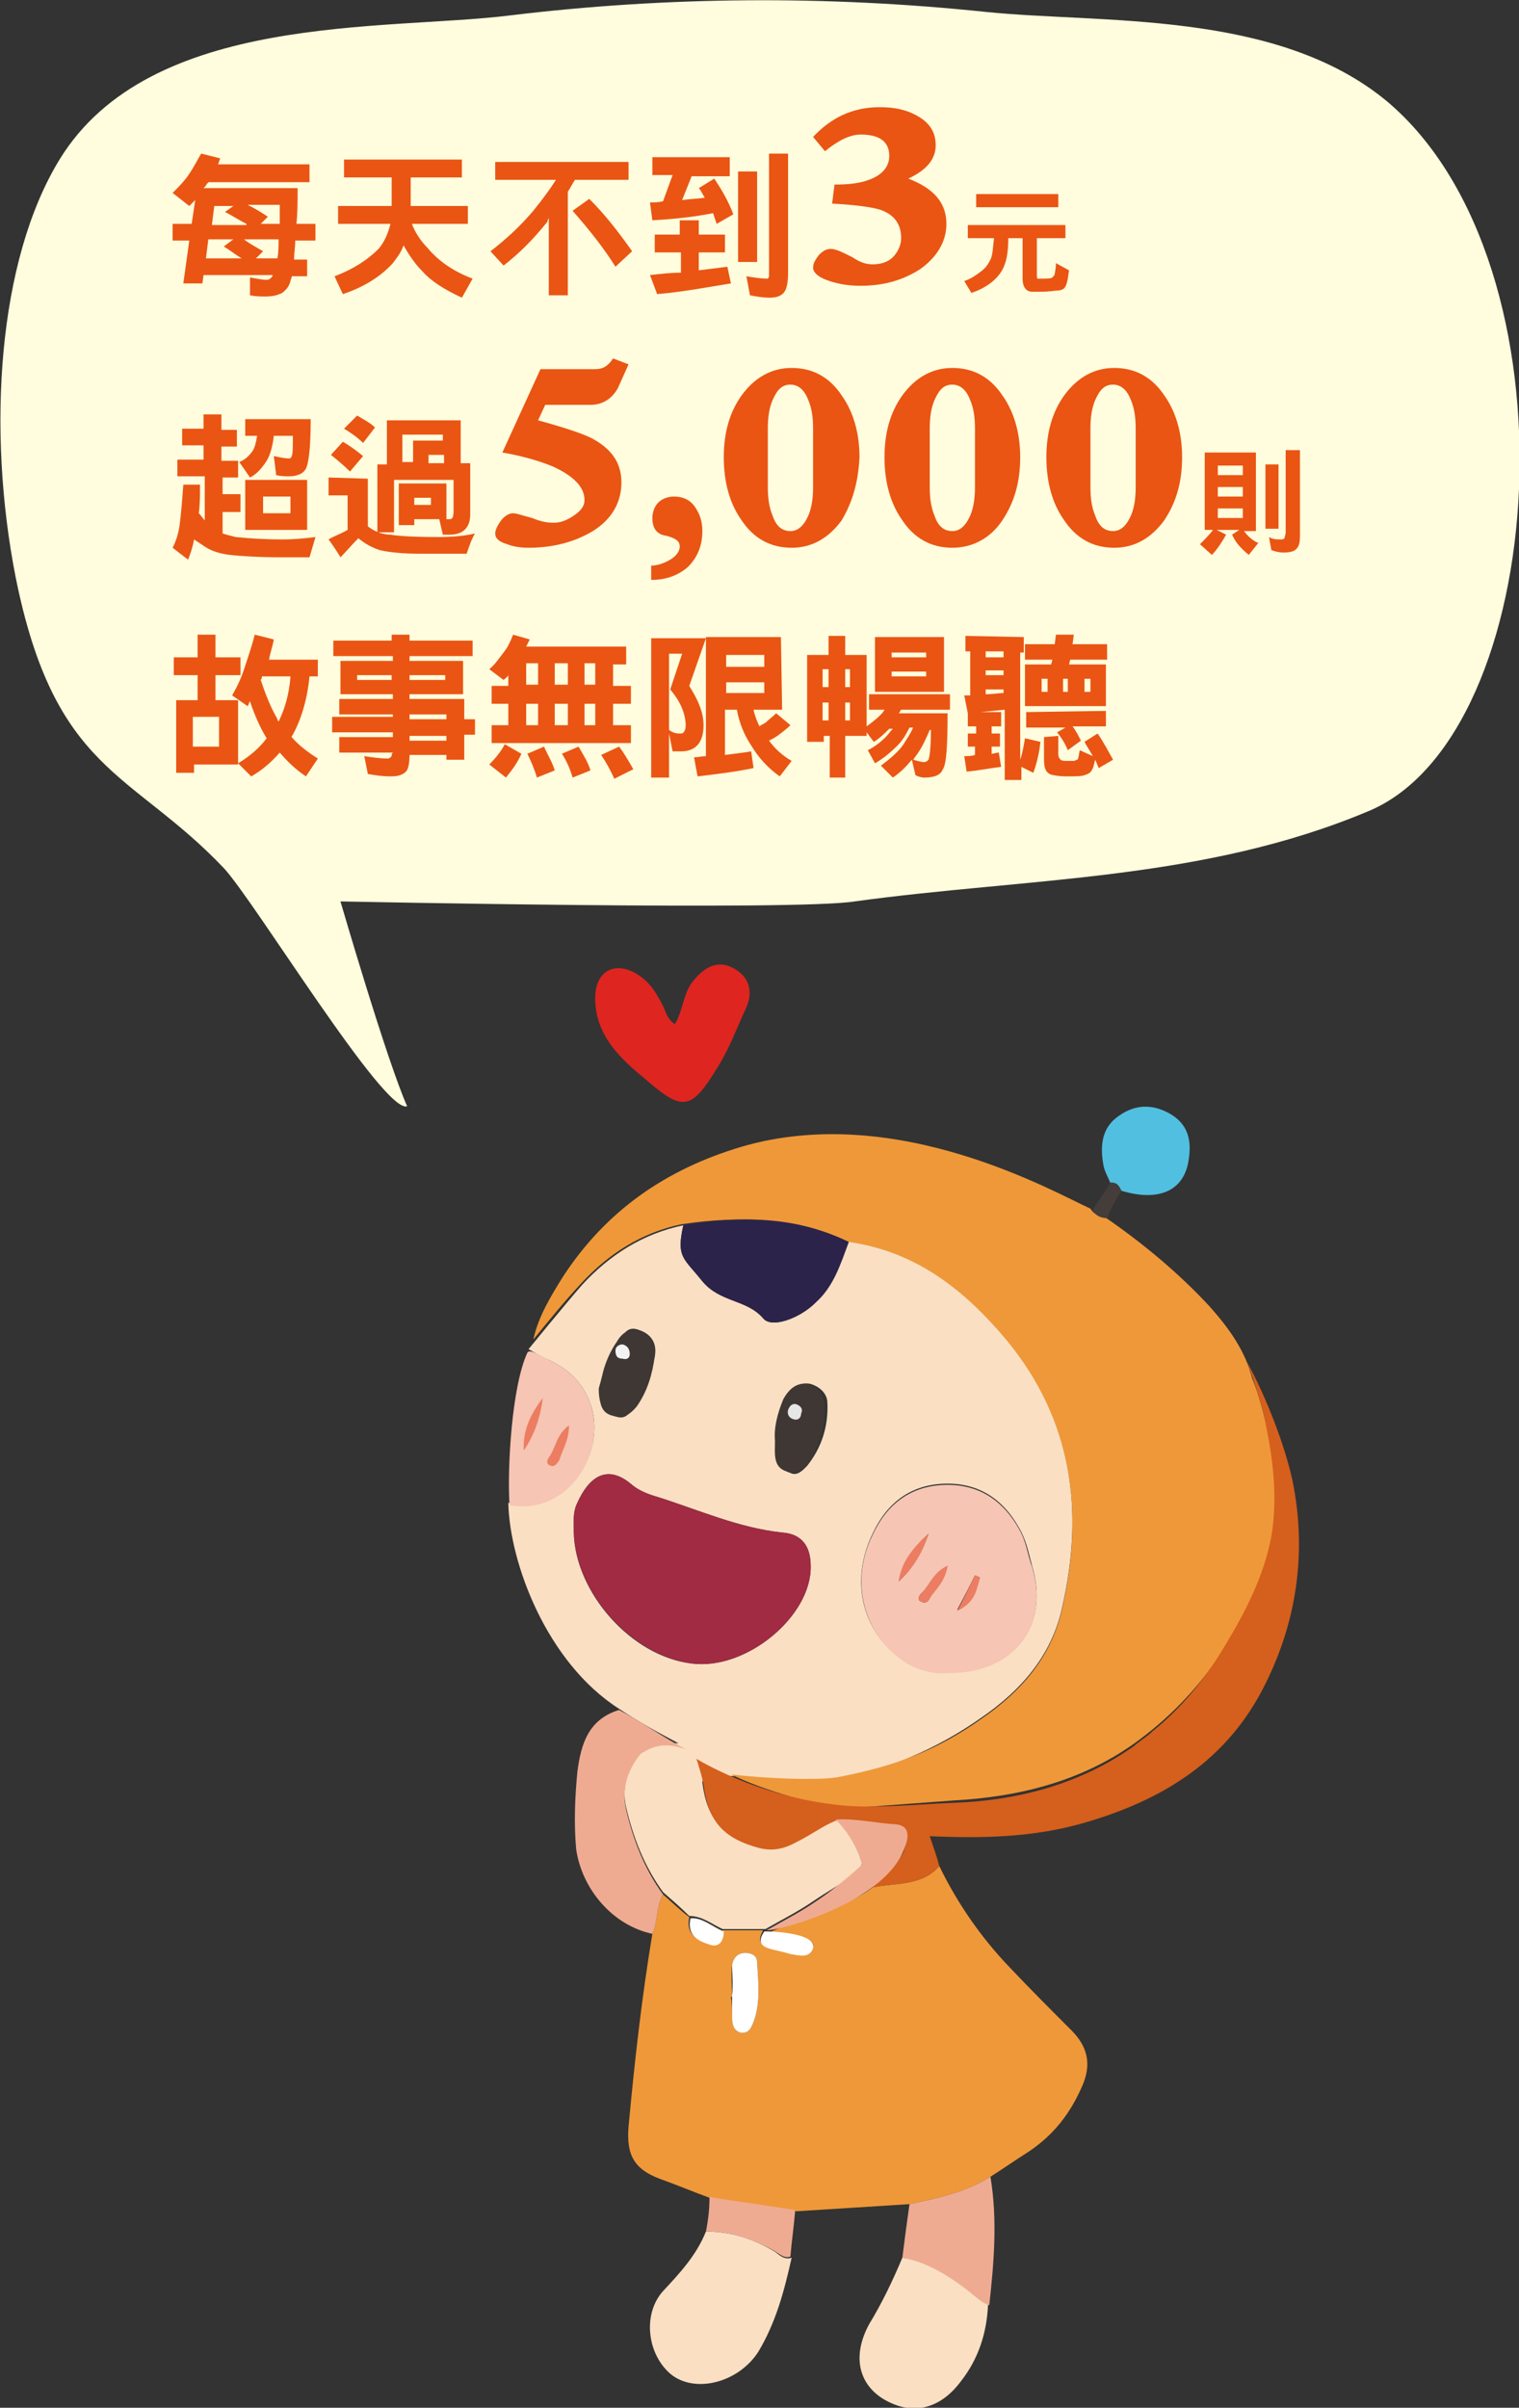 <?xml version="1.0" encoding="utf-8"?>
<!-- Generator: Adobe Illustrator 23.0.1, SVG Export Plug-In . SVG Version: 6.00 Build 0)  -->
<svg version="1.1" id="圖層_1" xmlns="http://www.w3.org/2000/svg" xmlns:xlink="http://www.w3.org/1999/xlink" x="0px" y="0px"
	 viewBox="0 0 127.6 202.2" style="enable-background:new 0 0 127.6 202.2;" xml:space="preserve">
<rect x="0" y="0" width="127.6" height="202.2" fill="#333333" stroke="none"/>
<style type="text/css">
	.st0{fill:#FADFC3;}
	.st1{fill:#EF9839;}
	.st2{fill:#D55F1C;}
	.st3{fill:#DE251F;}
	.st4{fill:#EFAB91;}
	.st5{fill:#F6C5B3;}
	.st6{fill:#51BFE0;}
	.st7{fill:#453D39;}
	.st8{fill:#A02B43;}
	.st9{fill:#2B234A;}
	.st10{fill:#FFFFFF;}
	.st11{fill:#EC7D62;}
	.st12{fill:#3F3733;}
	.st13{fill:#E6E6E7;}
	.st14{fill:#F2F3F3;}
	.st15{fill:#FFFDDD;}
	.st16{fill:#EA5514;}
</style>
<g>
	<g>
		<path class="st0" d="M49.6,117.9c-0.6-1.7-1.7-2.8-3.3-3.6c-0.7-0.3-1-0.5-1.9-1c0,0,3.1-3.8,4.5-5.4c2.3-2.5,5.1-4.3,8.5-5
			c-0.6,2.7,0,2.7,1.6,4.7c1.5,1.8,3.7,1.5,5.1,3.1c0.7,0.9,3.1,0,4.4-1.3c1.4-1.4,2.1-3.3,2.8-5.2c5.7,0.8,9.8,4.1,13.3,8.3
			c5.5,6.7,6.5,14.4,4.6,22.6c-0.9,4-3.5,6.9-6.7,9.1c-3.8,2.7-8.1,4.5-12.7,5.4c-1.7,0.4-10.9-1.3-10.8,0.1
			c0.4,3.1,1.7,4.5,4.7,5.3c1.2,0.3,2-0.5,3-0.8c1.2-0.4,2.3-1,3.4-1.6c4.5,4.1,2,4.5-1.7,7c-1.3,0.9-2.7,1.6-4.1,2.4
			c-0.1,0-0.2,0-0.2,0c-1.1,0-2.3,0-3.4,0c-0.9-0.4-1.7-1.1-2.8-1.1c-0.7-0.7-1.4-1.3-2.2-2c-1.6-2.2-2.5-4.6-3.1-7.1
			c-0.4-1.8,0.1-3.3,1.2-4.7c0.8-1,1.9-0.7,3.2-0.7c-1.7-0.9-3.2-1.7-5-2.9c-6.1-3.9-9.2-12.3-9.3-17.3
			C47.8,127.3,51,121.8,49.6,117.9z M58.1,139.7c4.6,0.6,10.1-4,10-8.2c0-1.7-0.8-2.7-2.4-2.8c-3.7-0.4-7-1.9-10.5-3
			c-0.7-0.2-1.5-0.5-2.1-1c-2.2-1.9-3.7-0.5-4.6,1.5c-0.4,0.8-0.3,1.6-0.3,2.5C48.3,133.7,53,139.1,58.1,139.7z M86.7,131.5
			c-0.3-1.1-0.5-2.2-1.1-3.2c-1.4-2.5-3.5-3.8-6.3-3.7c-2.8,0.1-4.8,1.6-6,4.2c-2,4.1-0.8,8.6,2.9,10.8c1.2,0.7,2.5,0.9,3.5,0.8
			C85.2,140.5,88.2,136.5,86.7,131.5z M65.2,122.3c0.1,0.8,0.6,1.2,1.2,1.4c0.6,0.3,1.1-0.3,1.4-0.6c1.2-1.5,1.8-3.3,1.7-5.3
			c0-0.8-0.7-1.4-1.5-1.6c-0.8-0.1-1.4,0.2-1.8,0.9c-0.8,1.2-1,2.5-0.9,4.4C65.2,121.5,65.1,121.9,65.2,122.3z M51.6,118.9
			c1.1,0.5,1.4-0.5,1.8-1c0.9-1,1.1-2.4,1.5-3.6s0-2.2-1.2-2.6c-1-0.4-1.3,0.3-2,1.3c-0.8,1.3-1.1,2.5-1.4,3.6
			C50.3,117.9,50.6,118.5,51.6,118.9z"/>
		<path class="st1" d="M71.3,104.3c5.7,0.8,9.8,4.1,13.3,8.3c5.5,6.7,6.5,14.4,4.6,22.6c-0.9,4-3.5,6.9-6.7,9.1
			c-3.8,2.7-7.3,4-11.9,4.9c-1.7,0.4-7.1,0.1-9.2-0.2c2.3,1.2,8,3,10.6,2.8c2.7-0.2,5.4-0.4,8.1-0.6c5.5-0.3,10.7-1.6,15.2-4.8
			c5.7-4.1,9.1-9.5,11.4-16c0.6-1.7,0.7-4.1,0.4-6c-0.5-5.3-1.8-8.4-1.9-8.6c-0.6-2.4-2-4.3-3.6-6.1c-2.6-2.8-5.6-5.3-8.8-7.5
			c-0.5-0.1-0.9-0.2-1.2-0.7c-3.1-1.4-16.3-9-29.3-5.2c-6.4,1.9-11.4,5.4-15,10.9c-1,1.6-2.1,3.4-2.5,5.3c1.3-1.6,2.6-3.2,4-4.7
			c2.3-2.5,5.1-4.3,8.5-5C62.1,102.1,66.8,102.2,71.3,104.3z"/>
		<path class="st1" d="M64.5,163.5c0.6,0.2,1.3,0.3,1.9,0.5c0.7,0.1,1.6,0.4,1.9-0.5c0.3-1-3-1-3.5-1.3c2.3-1,6.5-2.1,8.5-3.7
			c1.9-0.4,4.2-0.1,5.6-1.8c1.5,3.1,3.5,6,5.9,8.5c1.7,1.8,3.4,3.5,5.2,5.3c1.4,1.4,1.7,2.9,0.9,4.7c-1,2.3-2.4,4.1-4.5,5.5
			c-1.1,0.7-2.1,1.4-3.2,2.1c-2.1,1.3-4.4,1.8-6.8,2.3c-3.2,0.2-6.3,0.4-9.5,0.6c-2.4-0.4-4.8-0.7-7.2-1.1c-1.4-0.5-2.8-1.1-4.2-1.6
			c-2.2-0.8-2.9-2-2.7-4.4c0.5-5.4,1.1-10.8,2-16.2c0.5-1.1,0.3-2.3,0.9-3.3c0.7,0.6,1.4,1.3,2.2,1.9c-0.3,1.4,0.6,1.9,1.6,2.2
			c0.8,0.3,1.2-0.3,1.2-1.1c1.1,0,2.3,0,3.4,0C63.8,162.7,63.6,163.2,64.5,163.5z M61.5,169.4c0,0.6,0.1,1.1,0.7,1.3
			c0.7,0.1,0.9-0.4,1.1-0.9c0.6-1.6,0.4-3.3,0.3-5c0-0.6-0.5-0.8-1-0.8c-0.6,0-1,0.4-1.1,1c-0.1,0.9,0,1.8,0,2.7c0,0,0,0-0.1,0
			C61.5,168.2,61.5,168.8,61.5,169.4z"/>
		<path class="st2" d="M73.3,158.5c1.9-0.4,4.2-0.1,5.6-1.8c-0.2-0.8-0.5-1.6-0.8-2.5c4.5,0.2,8.7,0.1,12.9-1.1
			c6.6-1.9,12.1-5.2,15.3-11.7c2.6-5.2,3.4-10.8,2.4-16.4c-0.5-2.9-2.2-7.5-4.1-10.9c0.4,0.7,0.6,1.6,0.9,2.4
			c0.4,1.2,0.7,2.3,0.9,3.5c0.6,2.9,0.9,6.1,0.4,9c-0.6,3.3-2.2,6.4-3.9,9.2c-1.6,2.7-3.6,5.2-6.1,7.2c-0.4,0.4-0.9,0.7-1.4,1.1
			c0,0,0,0-0.1,0.1c-4.5,3.2-9.7,4.6-15.2,4.8c-2.7,0.1-6.8,0.5-9.5,0.2c-7-0.7-12.1-3.9-12.1-3.9s0.5,1.5,0.6,2.2
			c0.4,3.1,1.7,4.5,4.7,5.3c1.2,0.3,2.2,0,3.1-0.5c1.4-0.7,2.1-1.3,3.3-1.8c1.7-0.1,3.4,0.2,5,0.4c1.4,0.1,1,1.3,0.7,2.2
			C75.4,156.6,74.1,157.4,73.3,158.5z"/>
		<path class="st0" d="M59.3,187.4c-0.8,2-2.2,3.5-3.6,5c-1.8,2-1.3,5.5,0.8,7.1c2.1,1.5,5.6,0.5,7.2-2c1.5-2.5,2.2-5.2,2.8-7.9
			c-0.6,0.2-1-0.2-1.4-0.5C63.3,188,61.4,187.4,59.3,187.4z"/>
		<path class="st3" d="M56.7,86c-0.7-0.4-0.8-1.2-1.1-1.7c-0.5-1-1.1-1.9-2.1-2.5c-1.8-1.1-3.4-0.3-3.5,1.8
			c-0.1,3.3,2.1,5.3,4.3,7.1c3.1,2.7,3.8,2.5,6-1.1c1-1.6,1.6-3.3,2.4-5c0.6-1.4,0.2-2.6-1.1-3.3c-1.3-0.7-2.4-0.1-3.3,1
			C57.4,83.3,57.4,84.8,56.7,86z"/>
		<path class="st0" d="M75.8,189.6c-0.8,1.9-1.7,3.8-2.8,5.6c-1.4,2.6-0.9,4.9,1.1,6.2c2.4,1.5,4.8,1,6.6-1.4
			c1.5-1.9,2.2-4.1,2.3-6.5c-0.6-0.2-1.1-0.7-1.6-1.1C79.8,191.1,78,189.9,75.8,189.6z"/>
		<path class="st4" d="M54.8,162.4c0.5-1.1,0.3-2.3,0.9-3.3c-1.6-2.2-2.5-4.6-3.1-7.1c-0.4-1.8,0.1-3.3,1.2-4.7
			c1.5-1,2.6-0.8,3.8-0.4c-1.7-0.9-3.9-2.4-5.6-3.3c-2.6,0.8-3.2,2.9-3.5,5.2c-0.2,2.1-0.3,4.3-0.1,6.5
			C48.9,158.7,51.5,161.7,54.8,162.4z"/>
		<path class="st5" d="M42.8,126.4c5,0.9,8.2-4.5,6.8-8.5c-0.6-1.7-1.7-2.8-3.3-3.6c-0.7-0.3-1.8-1.1-2-0.7
			C43,116.4,42.6,123.2,42.8,126.4z"/>
		<path class="st4" d="M75.8,189.6c2.2,0.4,4,1.6,5.7,2.9c0.5,0.4,1,0.9,1.6,1.1c0.4-3.6,0.7-7.2,0.1-10.8c-2.1,1.3-4.4,1.8-6.8,2.3
			C76.2,186.5,76,188,75.8,189.6z"/>
		<path class="st6" d="M94.2,100c3,0.9,5.1,0.1,5.6-2.3c0.3-1.6,0.2-3.1-1.4-4.1c-1.5-0.9-3-0.9-4.4,0.1c-1.5,1-1.6,2.6-1.3,4.2
			c0.1,0.5,0.4,1,0.6,1.5C93.8,99.2,94,99.6,94.2,100z"/>
		<path class="st4" d="M59.3,187.4c2.1,0,3.9,0.6,5.7,1.6c0.5,0.3,0.9,0.7,1.4,0.5c0.1-1.3,0.3-2.6,0.4-3.9
			c-2.4-0.4-4.8-0.7-7.2-1.1C59.6,185.5,59.5,186.4,59.3,187.4z"/>
		<path class="st7" d="M94.2,100c-0.2-0.4-0.4-0.7-0.9-0.7c-0.5,0.8-1,1.5-1.5,2.3c0.2,0.5,0.7,0.7,1.2,0.7
			C93.3,101.5,93.7,100.8,94.2,100z"/>
		<path class="st8" d="M48.2,128.6c0.1,5.1,4.8,10.4,9.9,11.1c4.6,0.6,10.1-4,10-8.2c0-1.7-0.8-2.7-2.4-2.8c-3.7-0.4-7-1.9-10.5-3
			c-0.7-0.2-1.5-0.5-2.1-1c-2.2-1.9-3.7-0.5-4.6,1.5C48.1,127,48.2,127.8,48.2,128.6z"/>
		<path class="st5" d="M76.2,139.7c-3.6-2.2-4.9-6.8-2.9-10.8c1.2-2.6,3.2-4.1,6-4.2s4.9,1.2,6.3,3.7c0.6,1,0.7,2.1,1.1,3.2
			c1.5,4.9-1.5,8.9-6.9,8.9C78.6,140.6,77.4,140.4,76.2,139.7z M78,128.8c-1.2,1.1-2.2,2.3-2.5,4C76.7,131.7,77.5,130.3,78,128.8z
			 M77.4,133.8c-0.2,0.2-0.4,0.6,0,0.7c0.3,0.2,0.6,0,0.7-0.3c0.5-0.8,1.2-1.5,1.5-2.7C78.4,132.1,78.1,133.2,77.4,133.8z
			 M80.4,135.2c1.6-0.8,1.6-1.8,1.9-2.7c-0.1-0.1-0.3-0.1-0.4-0.2C81.5,133.1,81.1,133.9,80.4,135.2z"/>
		<path class="st9" d="M71.3,104.3c-4.5-2.2-9.1-2.2-13.9-1.4c-0.6,2.7,0,2.7,1.6,4.7c1.5,1.8,3.7,1.5,5.1,3.1
			c0.7,0.9,3.1,0,4.4-1.3C70,108.1,70.6,106.2,71.3,104.3z"/>
		<path class="st4" d="M75.9,155.4c0.4-0.9,0.7-2.1-0.7-2.2c-1.7-0.1-3.3-0.5-5-0.4c1.8,1.8,2.2,3.8,2.2,3.8s-1.9,1.8-3.9,3.1
			c-1.3,0.9-2.7,1.6-4.1,2.4C65.2,162.2,74.1,159.9,75.9,155.4z"/>
		<path class="st10" d="M64.4,162.2c-0.1,0-0.2,0-0.2,0c-0.4,0.6-0.5,1.1,0.3,1.4c0.6,0.2,1.3,0.3,1.9,0.5c0.7,0.1,1.6,0.4,1.9-0.5
			C68.6,162.4,65.2,162.2,64.4,162.2z"/>
		<path class="st10" d="M58,161.1c-0.3,1.4,0.6,1.9,1.6,2.2c0.8,0.3,1.2-0.3,1.2-1.1C59.8,161.8,59,161,58,161.1z"/>
		<path class="st10" d="M61.5,167.6c0,0.6,0,1.2,0,1.8s0.1,1.1,0.7,1.3c0.7,0.1,0.9-0.4,1.1-0.9c0.6-1.6,0.4-3.3,0.3-5
			c0-0.6-0.5-0.8-1-0.8c-0.6,0-1,0.4-1.1,1C61.5,165.8,61.6,166.7,61.5,167.6L61.5,167.6z"/>
		<path class="st11" d="M75.5,132.8c1.2-1.1,2-2.4,2.5-4C76.8,129.9,75.7,131.1,75.5,132.8z"/>
		<path class="st11" d="M79.6,131.5c-1.2,0.5-1.5,1.6-2.2,2.3c-0.2,0.2-0.4,0.6,0,0.7c0.3,0.2,0.6,0,0.7-0.3
			C78.6,133.5,79.4,132.8,79.6,131.5z"/>
		<path class="st11" d="M44,121.8c0.9-1.3,1.4-2.8,1.6-4.4C44.6,118.7,43.9,120.1,44,121.8z"/>
		<path class="st11" d="M47.8,119.7c-1.1,0.8-1.1,1.9-1.7,2.7c-0.2,0.3-0.2,0.6,0.2,0.7c0.3,0.1,0.5-0.2,0.7-0.5
			C47.2,121.8,47.8,121,47.8,119.7z"/>
		<path class="st11" d="M81.9,132.3c-0.4,0.8-0.8,1.7-1.5,3c1.6-0.8,1.6-1.8,1.9-2.7C82.2,132.4,82.1,132.3,81.9,132.3z"/>
		<g>
			<path class="st12" d="M65.1,121c0,1.1-0.2,2.3,1.1,2.6c1.3,0.3,1.9-0.8,2.3-1.8c0.5-1.1,0.8-2.2,0.8-3.4c0-0.9-0.3-1.8-1.3-2.1
				c-1-0.3-1.7,0.3-2.2,1.2C65.3,118.7,65,119.9,65.1,121z"/>
			<path class="st12" d="M50.4,116.7c-0.1,1.3,0.2,2,1.1,2.2c0.9,0.3,1.5-0.2,2-0.8c0.9-1.3,1.3-2.7,1.5-4.2c0.1-1-0.3-1.8-1.3-2.1
				c-0.9-0.3-1.5,0.2-1.9,0.9C50.9,114,50.5,115.5,50.4,116.7z"/>
			<path class="st13" d="M66.8,117.9c-0.4,0-0.5,0.3-0.6,0.5c-0.1,0.4,0.1,0.7,0.5,0.8c0.4,0.1,0.6-0.2,0.6-0.5
				C67.5,118.3,67.2,118,66.8,117.9z"/>
			<path class="st14" d="M52.9,113.7c0-0.4-0.2-0.7-0.6-0.8c-0.3,0-0.6,0.2-0.6,0.5c0,0.4,0.1,0.7,0.6,0.7
				C52.6,114.2,52.9,114.1,52.9,113.7z"/>
		</g>
	</g>
	<g>
		<path class="st15" d="M28.6,75.7c0,0,38.3,0.8,43.2,0c14.5-2,29.2-1.7,43.2-7.6c15.2-6.4,17.9-45.8,1.5-59.6
			C107.2,0.8,92.5,2,82.8,1C69.4-0.4,56-0.3,42.8,1.3C32.3,2.6,12.6,1,5,13.4c-5.2,8.5-6.1,22.7-3.7,35C4.6,64.9,11,64.7,18.8,72.9
			c2.6,2.8,13.5,20.7,15.4,20C32.5,89.1,28.6,75.7,28.6,75.7z"/>
	</g>
	<g>
		<g>
			<path class="st16" d="M18.5,13.3c-0.1,0.2-0.1,0.4-0.2,0.5H26v1.5h-8.5c0,0.1-0.1,0.1-0.1,0.1c-0.1,0.2-0.2,0.3-0.3,0.4H25
				c0,1.1,0,2.1-0.1,3h1.6v1.4h-1.7c0,0.6-0.1,1.1-0.1,1.6h1.1v1.4h-1.3c0,0.2-0.1,0.3-0.1,0.4c-0.1,0.4-0.3,0.7-0.7,1
				c-0.4,0.2-0.8,0.3-1.4,0.3c-0.4,0-0.8,0-1.3-0.1v-1.5c0.6,0.1,1,0.2,1.4,0.2c0.2,0,0.3-0.1,0.4-0.2c0,0,0.1-0.1,0.1-0.2h-5.8
				L17,23.8h-1.6l0.5-3.6h-1.4v-1.4h1.6l0.3-2c-0.2,0.2-0.3,0.3-0.5,0.5l-1.4-1.1c0.5-0.5,1-1,1.4-1.6s0.7-1.2,1-1.7L18.5,13.3z
				 M20.3,21.7c-0.5-0.3-1-0.7-1.5-1l0.8-0.6h-2.1l-0.2,1.6H20.3z M20.7,18.8c-0.6-0.3-1.2-0.7-1.8-1l0.7-0.5H18l-0.2,1.6h2.9V18.8z
				 M22.1,21.1l-0.6,0.6h1.8c0.1-0.5,0.1-1,0.1-1.6h-2.9C21,20.5,21.6,20.8,22.1,21.1z M22.5,18.2l-0.6,0.6h1.6c0-0.5,0-1,0-1.6
				h-2.7C21.4,17.5,21.9,17.8,22.5,18.2z"/>
			<path class="st16" d="M38.8,13.4v1.5h-4.3c0,1.3,0,2.1,0,2.4h4.8v1.5h-4.7c0.3,0.8,0.8,1.5,1.3,2c0.9,1.1,2.2,2,3.8,2.6L38.8,25
				c-1.5-0.7-2.6-1.4-3.3-2.2c-0.6-0.6-1.1-1.3-1.6-2.2c-0.2,0.6-0.6,1.1-0.9,1.5c-1,1.1-2.4,2-4.2,2.6l-0.7-1.5
				c1.6-0.6,2.8-1.4,3.7-2.3c0.5-0.6,0.8-1.3,1-2.1h-4.4v-1.5h4.5c0-0.1,0-0.2,0-0.3c0-0.1,0-0.8,0-2.1h-4v-1.5H38.8z"/>
			<path class="st16" d="M52.8,13.6v1.5h-4.5c-0.2,0.3-0.4,0.7-0.6,1v8.7h-1.6v-6.5C46,18.5,46,18.5,46,18.6
				c-1.2,1.5-2.4,2.7-3.7,3.7l-1.1-1.2c1.3-1,2.5-2.1,3.6-3.4c0.8-1,1.4-1.8,1.9-2.6h-5.1v-1.5H52.8z M53.1,21.1l-1.4,1.3
				c-1-1.6-2.2-3.1-3.6-4.7l1.4-1C50.8,18,51.9,19.4,53.1,21.1z"/>
			<path class="st16" d="M57.1,19.7v-1.2h1.6v1.2h2.2v1.5h-2.2v1.5c0.8-0.1,1.6-0.2,2.4-0.3l0.3,1.4c-1.9,0.3-3.9,0.7-6.2,0.9
				l-0.6-1.6c0.9-0.1,1.7-0.2,2.6-0.2v-1.7H55v-1.5C55,19.7,57.1,19.7,57.1,19.7z M61.3,13.3v1.5h-3.2l-0.8,2
				c0.7-0.1,1.3-0.1,1.9-0.2c-0.2-0.3-0.3-0.6-0.5-0.8L60,15c0.6,0.9,1.2,1.9,1.6,3l-1.4,0.8c-0.1-0.3-0.2-0.6-0.3-0.9
				c-1.5,0.3-3.2,0.5-5.1,0.6L54.6,17c0.4,0,0.7,0,1.1-0.1l0.8-2.2h-1.7v-1.5h6.5V13.3z M63.6,14.4V22H62v-7.6H63.6z M66.2,12.9v10
				c0,0.8-0.1,1.3-0.3,1.6c-0.2,0.3-0.6,0.5-1.2,0.5s-1.2-0.1-1.7-0.2l-0.3-1.6c0.6,0.1,1.2,0.2,1.8,0.2c0,0,0.1-0.1,0.1-0.2
				s0-0.4,0-0.7v-9.6C64.6,12.9,66.2,12.9,66.2,12.9z"/>
			<path class="st16" d="M77.3,22.6c-1.4,0.9-3,1.4-5,1.4c-1.2,0-2.1-0.2-2.9-0.5s-1.1-0.7-1.1-1c0-0.4,0.2-0.7,0.5-1.1
				c0.3-0.3,0.6-0.5,1-0.5s1,0.3,1.8,0.7c0.6,0.4,1.1,0.6,1.7,0.6c0.7,0,1.3-0.2,1.7-0.6c0.4-0.4,0.7-1,0.7-1.6c0-1.2-0.6-2-1.8-2.4
				c-0.7-0.2-2-0.4-4-0.5l0.2-1.6c1.2,0,2.1-0.1,2.9-0.4c1.1-0.4,1.7-1.1,1.7-2c0-1.2-0.8-1.8-2.4-1.8c-0.9,0-1.9,0.5-3,1.4l-1-1.2
				C69.8,9.9,71.6,9,73.9,9c1.2,0,2.2,0.2,3.1,0.7c1.1,0.6,1.6,1.4,1.6,2.5c0,1.2-0.8,2.1-2.3,2.8c2.1,0.8,3.2,2,3.2,3.8
				C79.5,20.3,78.7,21.6,77.3,22.6z"/>
			<path class="st16" d="M89.5,18.9V20h-2.4v3c0,0.3,0,0.4,0.1,0.4c0,0,0.1,0,0.2,0c0.5,0,0.9,0,1-0.1s0.2-0.2,0.2-0.3
				c0-0.1,0.1-0.4,0.1-0.9l1.1,0.6c-0.1,0.8-0.2,1.3-0.4,1.5c-0.1,0.1-0.3,0.2-0.6,0.2c-0.2,0-0.6,0.1-1.4,0.1c-0.3,0-0.5,0-0.7,0
				c-0.5,0-0.8-0.4-0.8-1.1V20h-1.2c0,0.9-0.1,1.7-0.3,2.2c-0.2,0.6-0.6,1.1-1.1,1.5s-1.1,0.7-1.7,0.9l-0.6-1c0.6-0.2,1-0.5,1.4-0.8
				s0.6-0.6,0.8-1c0.2-0.4,0.2-1,0.3-1.8h-2.2v-1.1C81.3,18.9,89.5,18.9,89.5,18.9z M88.9,16.3v1.1H82v-1.1H88.9z"/>
		</g>
		<g>
			<path class="st16" d="M17.1,36.1v-1.3h1.5v1.3h1.3v1.4h-1.3v1.2H20v1.4h-1.3v1.4h1.5V43h-1.5v1.8c0.3,0.1,0.7,0.2,1.1,0.3
				c1,0.1,2.3,0.2,3.9,0.2c1.1,0,2-0.1,2.8-0.2L26,46.8h-2.4c-1.9,0-3.4-0.1-4.3-0.2c-0.8-0.1-1.5-0.3-2.1-0.7
				c-0.3-0.2-0.6-0.4-0.9-0.6c-0.1,0.6-0.3,1.2-0.5,1.7l-1.3-1c0.3-0.6,0.5-1.2,0.6-2s0.2-1.9,0.3-3.3h1.4c0,0.9,0,1.7-0.1,2.4
				c0.2,0.2,0.3,0.4,0.5,0.6V40h-2.3v-1.4h2.2v-1.2h-1.8V36h1.8V36.1z M26.1,35.2c0,2.6-0.2,4-0.5,4.3c-0.2,0.3-0.7,0.5-1.3,0.5
				c-0.3,0-0.7,0-1.1-0.1L23,38.3c0.5,0.1,0.9,0.2,1.3,0.2c0.1,0,0.2-0.1,0.2-0.2c0.1-0.1,0.1-0.7,0.1-1.7H23
				c-0.1,0.9-0.3,1.6-0.6,2.1c-0.4,0.6-0.8,1.1-1.4,1.4l-0.9-1.3c0.5-0.2,0.8-0.5,1.1-0.9c0.2-0.3,0.3-0.7,0.4-1.3h-1v-1.4
				C20.6,35.2,26.1,35.2,26.1,35.2z M25.8,40.3v4.2h-5.2v-4.2H25.8z M24.4,43.1v-1.4h-2.3v1.4H24.4z"/>
			<path class="st16" d="M30.5,38.3l-1.1,1.3c-0.5-0.5-1.1-1-1.6-1.4l1-1.1C29.5,37.5,30,37.9,30.5,38.3z M30.9,40.2v4
				c0.5,0.4,1.2,0.7,1.9,0.7c0.5,0.1,1.9,0.2,4,0.2c1.2,0,2.3-0.1,3.1-0.3c-0.3,0.5-0.5,1.1-0.7,1.7h-3.9c-1.4,0-2.5-0.1-3.4-0.3
				c-0.6-0.2-1.2-0.5-1.8-1c-0.5,0.5-1,1.1-1.5,1.6c-0.3-0.5-0.7-1.1-1-1.5c0.5-0.3,1.1-0.5,1.6-0.8v-2.9h-1.6v-1.5L30.9,40.2
				L30.9,40.2z M31.5,35.9l-1,1.3c-0.5-0.5-1.1-0.9-1.6-1.2l1.1-1.1C30.5,35.2,31.1,35.5,31.5,35.9z M38.7,38.9h0.8v4.3
				c0,1.1-0.6,1.7-1.7,1.7h-0.6l-0.3-1.3h-2.1v0.5h-1.3v-3.5h4v3c0.1,0,0.2,0,0.3,0c0.2,0,0.3-0.2,0.3-0.7v-2.6h-5v4.4h-1.4V39h0.8
				v-3.7h6.2C38.7,35.3,38.7,38.9,38.7,38.9z M34.7,38.9V37h2.5v-0.5h-3.4v2.3h0.9V38.9z M36.2,42.4v-0.6h-1.4v0.6H36.2z M37.3,38.9
				v-0.7H36v0.7H37.3z"/>
			<path class="st16" d="M51.9,32.6c-0.5,0.9-1.3,1.4-2.3,1.4h-3.8l-0.6,1.3c2.2,0.6,3.7,1.1,4.5,1.5c1.7,0.9,2.5,2.1,2.5,3.7
				c0,1.7-0.8,3.1-2.4,4.1c-1.5,0.9-3.3,1.4-5.4,1.4c-0.7,0-1.3-0.1-1.8-0.3c-0.7-0.2-1-0.5-1-0.9c0-0.3,0.2-0.7,0.5-1.1
				c0.3-0.4,0.7-0.6,1-0.6s0.8,0.2,1.6,0.4c0.7,0.3,1.3,0.4,1.8,0.4c0.6,0,1.1-0.2,1.7-0.6c0.6-0.4,0.9-0.8,0.9-1.3
				c0-1.1-0.9-2-2.6-2.8c-1.2-0.5-2.6-0.9-4.3-1.2l3.2-7H50c0.7,0,1.1-0.3,1.5-0.9l1.3,0.5L51.9,32.6z"/>
			<path class="st16" d="M57.8,47.6c-0.8,0.7-1.8,1.1-3.1,1.1v-1.2c0.5,0,1.1-0.2,1.6-0.5s0.8-0.7,0.8-1.1c0-0.5-0.4-0.7-1.1-0.9
				c-0.8-0.1-1.2-0.6-1.2-1.5c0-0.5,0.2-1,0.5-1.3s0.8-0.5,1.3-0.5c0.8,0,1.4,0.3,1.8,0.9c0.4,0.6,0.6,1.2,0.6,2
				C59,45.8,58.6,46.8,57.8,47.6z"/>
			<path class="st16" d="M70.7,43.7c-1.1,1.5-2.5,2.3-4.2,2.3c-1.8,0-3.2-0.8-4.2-2.3c-1-1.4-1.5-3.2-1.5-5.3s0.5-3.8,1.5-5.2
				c1.1-1.5,2.5-2.3,4.2-2.3c1.8,0,3.2,0.8,4.2,2.3c1,1.4,1.5,3.2,1.5,5.2C72.1,40.5,71.6,42.2,70.7,43.7z M68.3,36
				c0-0.9-0.1-1.7-0.4-2.4c-0.3-0.8-0.8-1.3-1.5-1.3s-1.1,0.4-1.5,1.3c-0.3,0.7-0.4,1.5-0.4,2.4v4.9c0,0.9,0.1,1.7,0.4,2.4
				c0.3,0.9,0.8,1.3,1.5,1.3c0.6,0,1.1-0.4,1.5-1.3c0.3-0.7,0.4-1.5,0.4-2.4V36z"/>
			<path class="st16" d="M84.2,43.7c-1,1.5-2.5,2.3-4.2,2.3c-1.8,0-3.2-0.8-4.2-2.3c-1-1.4-1.5-3.2-1.5-5.3s0.5-3.8,1.5-5.2
				c1.1-1.5,2.5-2.3,4.2-2.3c1.8,0,3.2,0.8,4.2,2.3c1,1.4,1.5,3.2,1.5,5.2C85.7,40.5,85.2,42.2,84.2,43.7z M81.9,36
				c0-0.9-0.1-1.7-0.4-2.4c-0.3-0.8-0.8-1.3-1.5-1.3s-1.1,0.4-1.5,1.3c-0.3,0.7-0.4,1.5-0.4,2.4v4.9c0,0.9,0.1,1.7,0.4,2.4
				c0.3,0.9,0.8,1.3,1.5,1.3c0.6,0,1.1-0.4,1.5-1.3c0.3-0.7,0.4-1.5,0.4-2.4V36z"/>
			<path class="st16" d="M97.8,43.7c-1.1,1.5-2.5,2.3-4.2,2.3c-1.8,0-3.2-0.8-4.2-2.3c-1-1.4-1.5-3.2-1.5-5.3s0.5-3.8,1.5-5.2
				c1.1-1.5,2.5-2.3,4.2-2.3c1.8,0,3.2,0.8,4.2,2.3c1,1.4,1.5,3.2,1.5,5.2C99.3,40.5,98.8,42.2,97.8,43.7z M95.4,36
				c0-0.9-0.1-1.7-0.4-2.4c-0.3-0.8-0.8-1.3-1.5-1.3s-1.1,0.4-1.5,1.3c-0.3,0.7-0.4,1.5-0.4,2.4v4.9c0,0.9,0.1,1.7,0.4,2.4
				c0.3,0.9,0.8,1.3,1.5,1.3c0.6,0,1.1-0.4,1.5-1.3c0.3-0.7,0.4-1.5,0.4-2.4V36z"/>
			<path class="st16" d="M105.5,38.1v6.5h-1c0.3,0.4,0.7,0.8,1.2,1l-0.8,1c-0.6-0.5-1.1-1-1.4-1.7l0.6-0.4h-1.9l0.8,0.4
				c-0.4,0.7-0.8,1.3-1.2,1.7l-1-0.9c0.4-0.4,0.8-0.8,1.1-1.2h-0.7V38h4.3V38.1z M104.4,39.9v-0.8h-2.1v0.8H104.4z M104.4,41.7v-0.8
				h-2.1v0.8H104.4z M104.4,43.5v-0.8h-2.1v0.8H104.4z M107.4,39v5.4h-1.1V39H107.4z M109.2,37.9V45c0,0.6-0.1,0.9-0.3,1.1
				c-0.2,0.2-0.5,0.3-1.1,0.3c-0.4,0-0.7-0.1-1-0.2l-0.2-1.1c0.3,0.2,0.7,0.2,1,0.2c0.1,0,0.2,0,0.3-0.1c0-0.1,0.1-0.3,0.1-0.5v-6.9
				h1.2V37.9z"/>
		</g>
		<g>
			<path class="st16" d="M16.6,55.2v-1.9h1.5v1.9h2.1v1.5h-2.1v2.1H20v5.4h-3.7v0.7h-1.5v-6.1h1.8v-2.1h-2v-1.5
				C14.6,55.2,16.6,55.2,16.6,55.2z M18.4,62.7v-2.5h-2.2v2.5H18.4z M23,53.7c-0.1,0.6-0.3,1.1-0.4,1.7h4.1v1.4H26
				c-0.2,2-0.7,3.6-1.4,4.9c-0.1,0.1-0.1,0.2-0.1,0.2c0.6,0.7,1.4,1.3,2.2,1.8l-1,1.5c-0.9-0.6-1.6-1.3-2.2-2
				c-0.7,0.8-1.5,1.5-2.4,2L20,64.1c1-0.6,1.8-1.3,2.4-2.1c-0.5-0.8-1-1.9-1.4-3.1c-0.1,0.1-0.1,0.3-0.2,0.4l-1.3-0.9
				c0.4-0.7,0.8-1.5,1.1-2.5c0.3-0.9,0.6-1.8,0.8-2.6L23,53.7z M23.2,60.2c0.1,0.1,0.1,0.3,0.2,0.4c0.5-1,0.9-2.3,1-3.8H22
				c0,0.1,0,0.2-0.1,0.3C22.3,58.3,22.7,59.3,23.2,60.2z"/>
			<path class="st16" d="M32.9,53.8v-0.5h1.5v0.5h5.3v1.3h-5.3v0.4h4.5v2.8h-4.5v0.4H39v1.7h0.9v1.3H39v2.1h-1.5v-0.4h-3.1
				c0,0.7-0.1,1.2-0.3,1.4c-0.3,0.3-0.7,0.4-1.3,0.4c-0.7,0-1.3-0.1-1.9-0.2l-0.3-1.5c0.7,0.1,1.3,0.2,2,0.2c0.1,0,0.2-0.1,0.3-0.2
				c0-0.1,0-0.2,0.1-0.3h-4.5v-1.3H33v-0.4h-5.1v-1.3H33V60h-4.5v-1.3H33v-0.4h-4.4v-2.8H33v-0.4h-5v-1.3H32.9z M32.9,57.1v-0.4H30
				v0.4H32.9z M34.4,57.1h3v-0.4h-3V57.1z M34.4,60.4h3.1V60h-3.1V60.4z M34.4,62.2h3.1v-0.4h-3.1V62.2z"/>
			<path class="st16" d="M44.5,53.7c-0.1,0.2-0.2,0.4-0.3,0.6h8.4v1.5h-1.1v1.8H53v1.5h-1.5v1.8H53v1.5H41.3v-1.5h1.4v-1.8h-1.4
				v-1.5h1.4v-0.9c-0.1,0.2-0.3,0.3-0.4,0.4l-1.2-0.9c0.5-0.4,0.8-0.9,1.2-1.4s0.6-1,0.8-1.5L44.5,53.7z M43.8,63.3
				c-0.4,0.9-0.9,1.5-1.3,2l-1.4-1.1c0.5-0.5,1-1.1,1.3-1.7L43.8,63.3z M45.2,55.7h-1v1.8h1V55.7z M45.2,60.9v-1.8h-1v1.8H45.2z
				 M46.6,64.7l-1.5,0.6c-0.2-0.7-0.5-1.4-0.8-2l1.4-0.6C46,63.4,46.4,64,46.6,64.7z M47.7,55.7h-1.1v1.8h1.1V55.7z M47.7,60.9v-1.8
				h-1.1v1.8H47.7z M49.6,64.7l-1.5,0.6c-0.2-0.7-0.5-1.4-0.9-2l1.4-0.6C49,63.4,49.4,64,49.6,64.7z M50,55.7h-0.9v1.8H50V55.7z
				 M50,60.9v-1.8h-0.9v1.8H50z M53.2,64.6l-1.6,0.8c-0.3-0.7-0.7-1.4-1.1-2l1.5-0.7C52.4,63.2,52.8,63.9,53.2,64.6z"/>
			<path class="st16" d="M57.9,57.6c0.3,0.5,0.6,1,0.8,1.5c0.3,0.7,0.4,1.3,0.4,1.8c0,1.5-0.7,2.2-1.9,2.2h-0.7l-0.3-1.5v3.7h-1.5
				V53.6h4.6L57.9,57.6z M57.2,61.6c0.2,0,0.4-0.2,0.4-0.7c0-0.4-0.1-0.9-0.3-1.4s-0.5-1-1-1.6l1-3h-1.1v6.4
				C56.6,61.6,56.9,61.6,57.2,61.6z M65.7,59.6h-2.4c0.1,0.5,0.3,1,0.5,1.4c0.1-0.1,0.3-0.2,0.5-0.3c0.3-0.3,0.6-0.5,0.9-0.8l1.2,1
				c-0.3,0.3-0.7,0.6-1.1,0.9c-0.3,0.2-0.5,0.3-0.7,0.4c0.5,0.7,1.2,1.3,1.9,1.7l-1,1.3c-1-0.7-1.8-1.6-2.4-2.6
				c-0.6-0.9-1-1.9-1.2-3h-1v3.8c0.8-0.1,1.6-0.2,2.2-0.3l0.2,1.4c-1.4,0.3-3,0.5-4.7,0.7l-0.3-1.6c0.3,0,0.7-0.1,1-0.1v-10h6.3
				L65.7,59.6L65.7,59.6z M64.2,56v-1H61v1H64.2z M64.2,58.2v-0.9H61v0.9H64.2z"/>
			<path class="st16" d="M72.8,61c0.4-0.3,0.8-0.6,1.1-0.9c0.2-0.2,0.3-0.3,0.4-0.5H73v-1.3h6.8v1.3h-4.1c-0.1,0.1-0.1,0.2-0.2,0.3
				h4.1c0,2.7-0.1,4.3-0.4,4.7c-0.2,0.5-0.7,0.7-1.6,0.7c-0.2,0-0.5-0.1-0.7-0.2l-0.3-1.3c-0.5,0.6-1,1.1-1.6,1.5l-1-1
				c0.8-0.6,1.5-1.2,1.9-1.8c0.3-0.5,0.6-0.9,0.8-1.4h-0.3c-0.3,0.6-0.6,1.1-1,1.5c-0.6,0.6-1.2,1.1-1.9,1.5L72.9,63
				c0.6-0.3,1.1-0.7,1.5-1.1c0.2-0.2,0.4-0.5,0.6-0.7h-0.3c-0.4,0.4-0.8,0.8-1.3,1.1l-0.6-0.8v0.3H71v3.5h-1.3v-3.5h-0.5v0.5h-1.4
				V55h1.8v-1.6H71V55h1.8V61z M69.6,57.7v-1.5h-0.5v1.5H69.6z M69.6,60.5V59h-0.5v1.5H69.6z M71,57.7h0.4v-1.5H71V57.7z M71,60.5
				h0.4V59H71V60.5z M79.3,53.5v4.6h-5.8v-4.6H79.3z M77.8,55.2v-0.4h-2.9v0.4H77.8z M77.8,56.8v-0.4h-2.9v0.4H77.8z M77,63.4
				c-0.1,0.1-0.2,0.3-0.3,0.4c0.4,0.1,0.7,0.2,0.9,0.2c0.2,0,0.3-0.1,0.4-0.2c0.1-0.3,0.2-1.1,0.2-2.5h-0.1
				C77.8,62,77.5,62.7,77,63.4z"/>
			<path class="st16" d="M86,53.5v1.3h-0.3v9c0.2-0.6,0.3-1.2,0.4-1.8l1.3,0.3c-0.1,0.9-0.3,1.8-0.6,2.6l-1-0.5v1.1h-1.4v-5.9
				c-1,0.1-2,0.2-3.1,0.3L81,58.4c0.2,0,0.4,0,0.5,0v-3.7h-0.4v-1.3L86,53.5L86,53.5z M84.1,59.9V61h-0.8v0.6H84v1.1h-0.7v0.6
				c0.2,0,0.4-0.1,0.6-0.1l0.2,1.2c-0.9,0.1-1.8,0.3-2.9,0.4L81,63.5c0.3,0,0.6,0,0.9-0.1v-0.7h-0.6v-1.1H82V61h-0.7v-1.2h2.8V59.9z
				 M84.3,55.2v-0.5h-1.5v0.5H84.3z M84.3,56.7v-0.4h-1.5v0.4H84.3z M84.3,58.2v-0.3h-1.5v0.4C83.4,58.3,83.9,58.2,84.3,58.2z
				 M92.9,59.7V61h-2.8c0.3,0.4,0.5,0.8,0.7,1.2L89.7,63c-0.2-0.5-0.5-1-0.9-1.5l0.7-0.4h-3.3v-1.3L92.9,59.7L92.9,59.7z M88.6,54.1
				l0.1-0.8h1.5l-0.1,0.8H93v1.3h-3.1l-0.1,0.4h3.1v3.5h-6.8v-3.5h2.2l0.1-0.4h-2.3v-1.3H88.6z M88,58.1V57h-0.5v1.1H88z M88.9,61.8
				v1.5c0,0.3,0.1,0.4,0.2,0.5s0.3,0.1,0.5,0.1c0.3,0,0.5,0,0.6,0s0.2-0.1,0.3-0.1c0.1-0.1,0.1-0.3,0.2-0.8l1.1,0.5
				c-0.2-0.4-0.5-0.8-0.7-1.2l1.1-0.7c0.5,0.7,0.9,1.5,1.3,2.2l-1.2,0.7c-0.1-0.2-0.2-0.5-0.3-0.7c-0.1,0.3-0.1,0.6-0.3,0.9
				c-0.1,0.2-0.3,0.3-0.6,0.4c-0.3,0.1-0.8,0.1-1.5,0.1s-1-0.1-1.1-0.1c-0.6-0.1-0.8-0.5-0.8-1.3v-1.9L88.9,61.8L88.9,61.8z
				 M89.3,58.1h0.4V57h-0.4V58.1z M91.1,58.1h0.5V57h-0.5V58.1z"/>
		</g>
	</g>
</g>
</svg>
